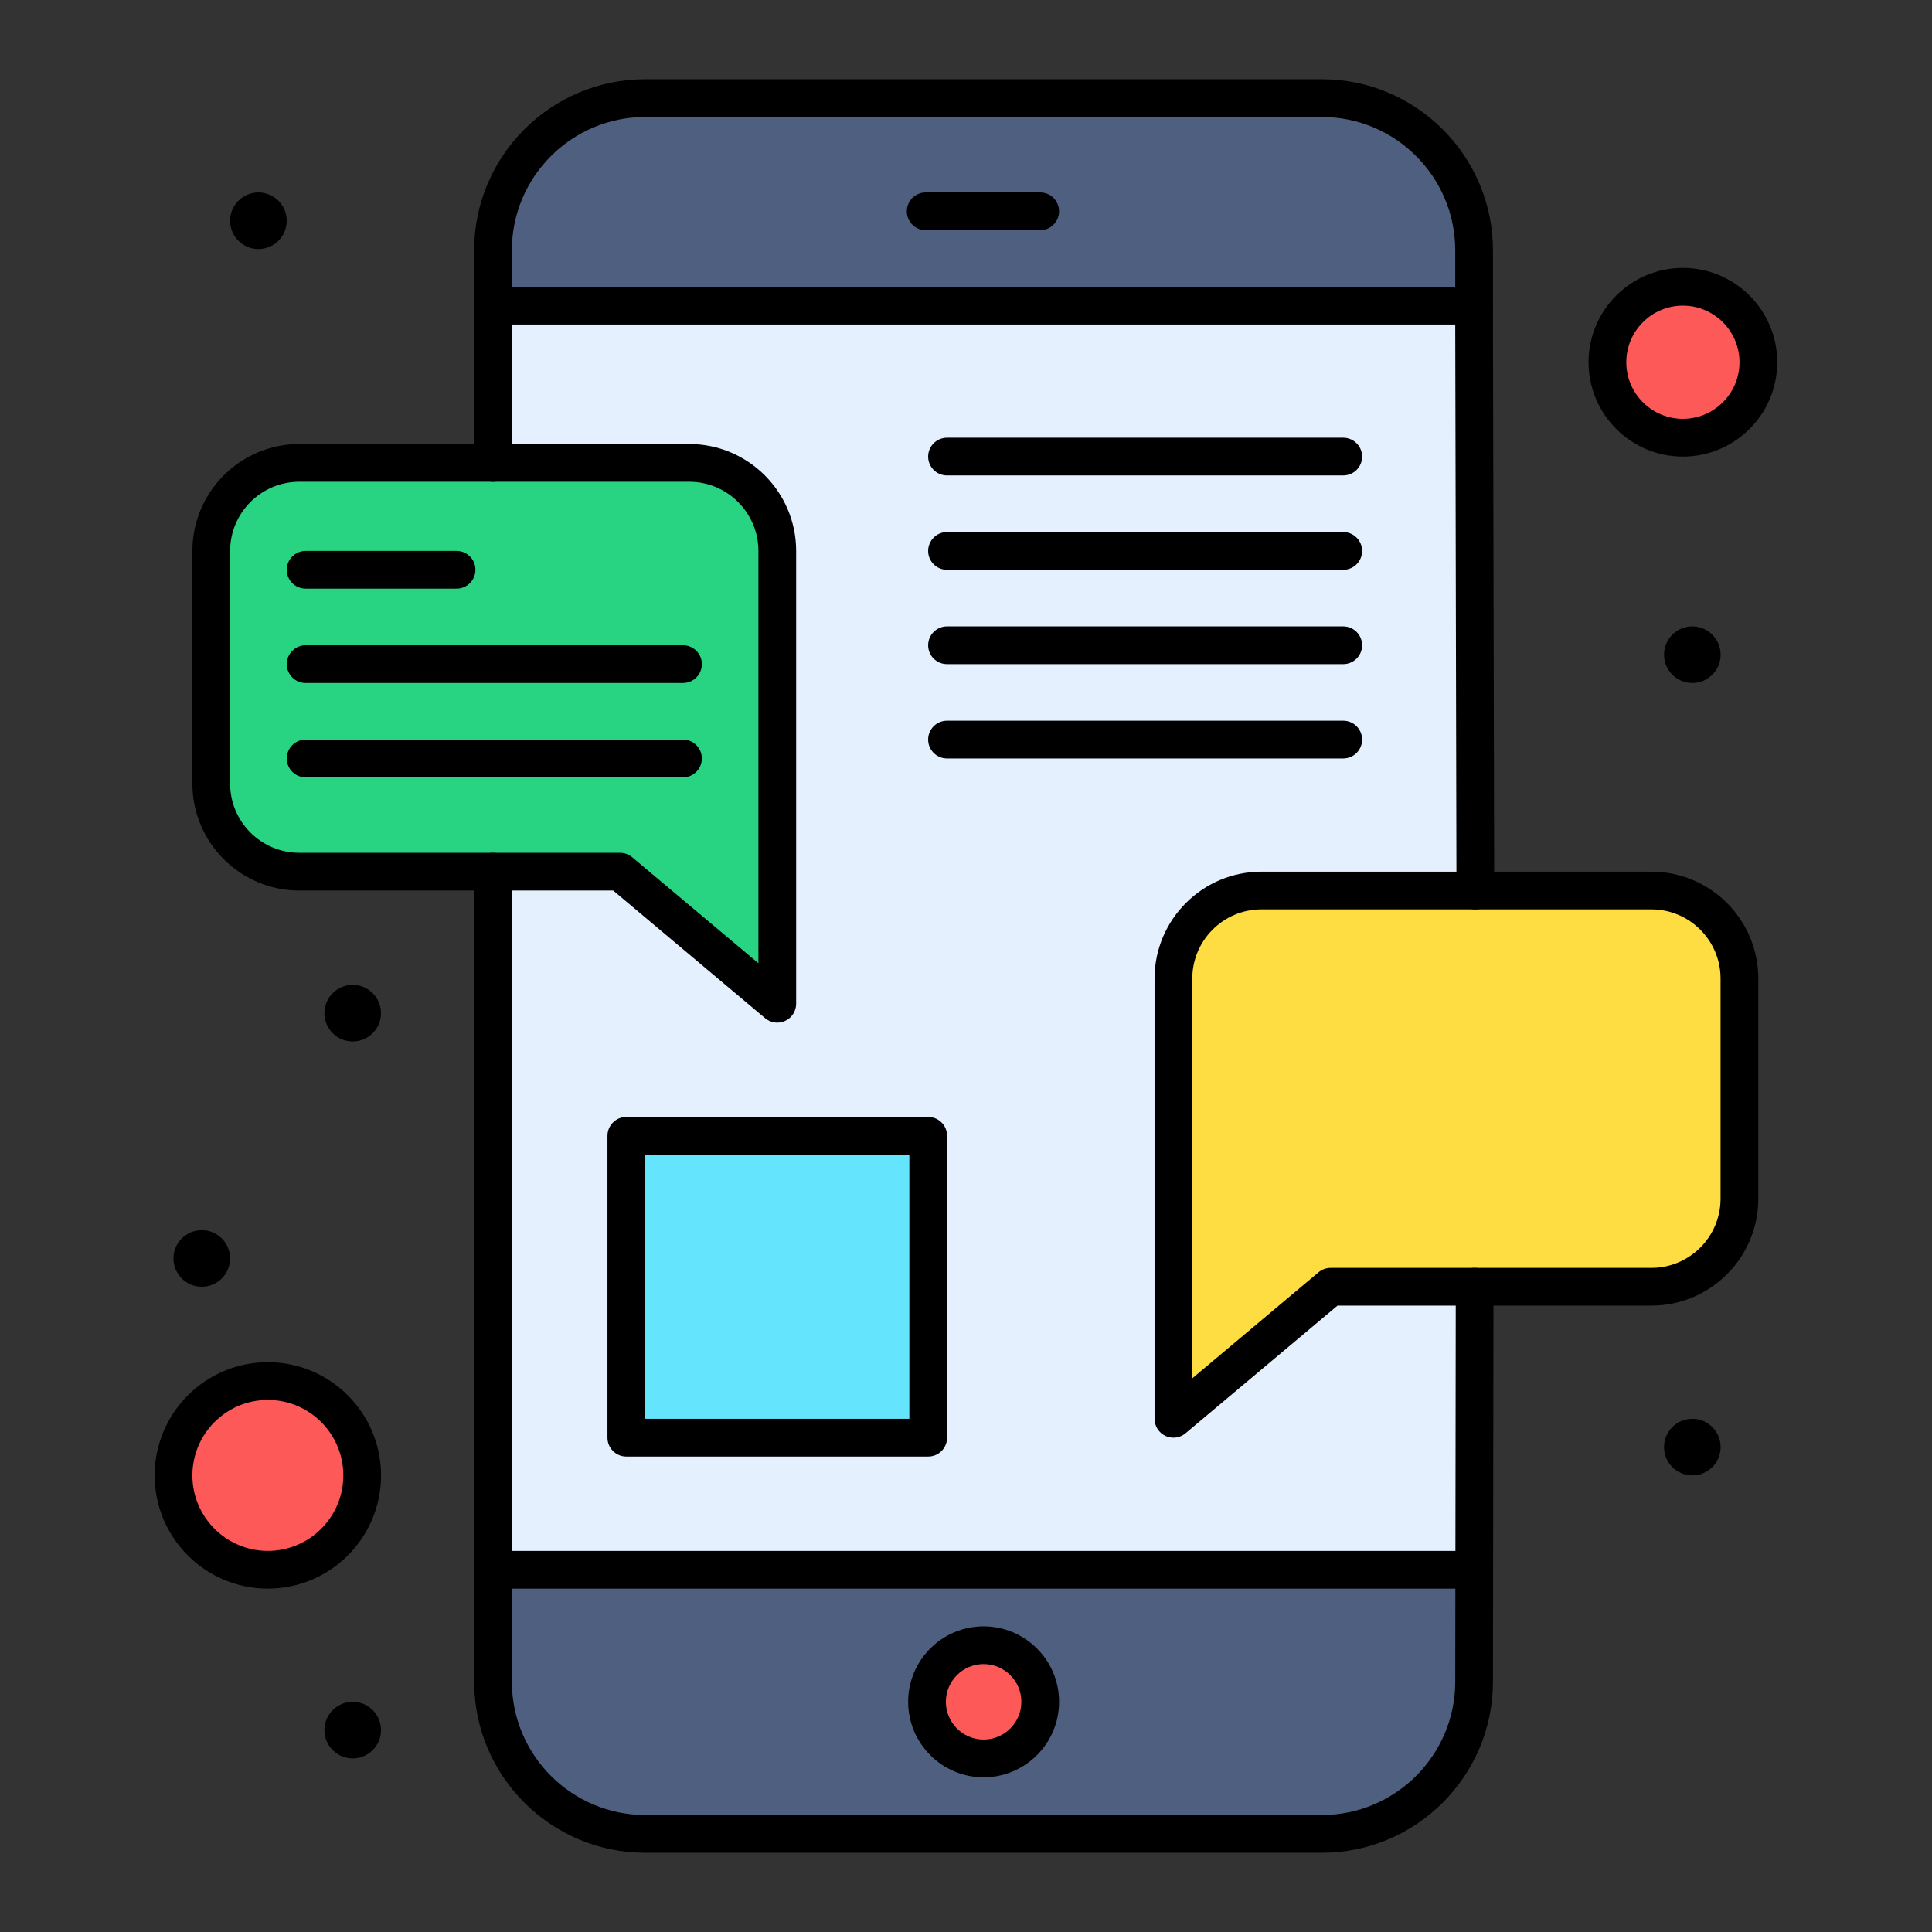 <svg xmlns="http://www.w3.org/2000/svg" width="69" height="69" viewBox="0 0 69 69" fill="none"><rect x="0" y="0" width="69" height="69" fill="#333333" stroke="none"/><path d="M52.654 56.062L52.648 60.061C52.648 63.062 50.215 65.496 47.212 65.496H23.044C20.042 65.496 17.609 63.062 17.609 60.061V56.062H52.648H52.654Z" fill="#4E5F7F"></path><path d="M52.654 56.062C50.589 56.062 19.674 56.062 17.609 56.062C17.609 56.047 17.609 16.006 17.609 10.916H52.648C52.649 13.076 52.654 53.985 52.654 56.062Z" fill="#E4F0FD"></path><path d="M60.102 10.242C61.591 10.242 62.797 11.448 62.797 12.938C62.797 14.427 61.591 15.633 60.102 15.633C58.612 15.633 57.406 14.427 57.406 12.938C57.406 11.448 58.612 10.242 60.102 10.242Z" fill="#FD5959"></path><path d="M9.564 56.062C11.425 56.062 12.934 54.554 12.934 52.693C12.934 50.833 11.425 49.324 9.564 49.324C7.704 49.324 6.195 50.833 6.195 52.693C6.195 54.554 7.704 56.062 9.564 56.062Z" fill="#FD5959"></path><path d="M22.367 40.565H33.148V51.346H22.367V40.565Z" fill="#65E4FD"></path><path d="M35.127 62.801C36.243 62.801 37.148 61.896 37.148 60.779C37.148 59.663 36.243 58.758 35.127 58.758C34.011 58.758 33.105 59.663 33.105 60.779C33.105 61.896 34.011 62.801 35.127 62.801Z" fill="#FD5959"></path><path d="M52.648 8.939V10.916H17.609V8.939C17.609 5.938 20.042 3.504 23.044 3.504H47.212C50.215 3.504 52.648 5.938 52.648 8.939Z" fill="#4E5F7F"></path><path d="M62.125 34.949V42.811C62.125 44.547 60.717 45.955 58.981 45.955H52.666H47.526L41.91 50.672V45.955V34.949C41.91 33.213 43.319 31.805 45.054 31.805H52.691H58.981C60.717 31.805 62.125 33.213 62.125 34.949Z" fill="#FDDD41"></path><path d="M27.762 31.131V35.848L22.146 31.131H17.61H10.691C8.955 31.131 7.547 29.723 7.547 27.987V19.676C7.547 17.939 8.955 16.532 10.691 16.532H17.61H24.618C26.353 16.532 27.762 17.939 27.762 19.676V31.131Z" fill="#28D481"></path><path d="M60.44 24.393C60.999 24.393 61.451 23.94 61.451 23.382C61.451 22.824 60.999 22.371 60.44 22.371C59.882 22.371 59.43 22.824 59.43 23.382C59.43 23.94 59.882 24.393 60.44 24.393Z" fill="black"></path><path d="M60.44 52.693C60.999 52.693 61.451 52.241 61.451 51.683C61.451 51.124 60.999 50.672 60.44 50.672C59.882 50.672 59.43 51.124 59.43 51.683C59.43 52.241 59.882 52.693 60.44 52.693Z" fill="black"></path><path d="M12.597 37.195C13.155 37.195 13.607 36.743 13.607 36.185C13.607 35.626 13.155 35.174 12.597 35.174C12.039 35.174 11.586 35.626 11.586 36.185C11.586 36.743 12.039 37.195 12.597 37.195Z" fill="black"></path><path d="M12.597 62.801C13.155 62.801 13.607 62.348 13.607 61.79C13.607 61.232 13.155 60.779 12.597 60.779C12.039 60.779 11.586 61.232 11.586 61.79C11.586 62.348 12.039 62.801 12.597 62.801Z" fill="black"></path><path d="M9.229 8.895C9.788 8.895 10.24 8.442 10.24 7.884C10.24 7.326 9.788 6.873 9.229 6.873C8.671 6.873 8.219 7.326 8.219 7.884C8.219 8.442 8.671 8.895 9.229 8.895Z" fill="black"></path><path d="M7.206 45.955C7.764 45.955 8.217 45.503 8.217 44.944C8.217 44.386 7.764 43.934 7.206 43.934C6.648 43.934 6.195 44.386 6.195 44.944C6.195 45.503 6.648 45.955 7.206 45.955Z" fill="black"></path><path d="M35.129 63.475C33.643 63.475 32.434 62.266 32.434 60.779C32.434 59.293 33.643 58.084 35.129 58.084C36.615 58.084 37.824 59.293 37.824 60.779C37.824 62.266 36.615 63.475 35.129 63.475ZM35.129 59.432C34.386 59.432 33.781 60.036 33.781 60.779C33.781 61.522 34.386 62.127 35.129 62.127C35.872 62.127 36.477 61.522 36.477 60.779C36.477 60.036 35.872 59.432 35.129 59.432Z" fill="black"></path><path d="M37.149 8.221H33.06C32.688 8.221 32.387 7.919 32.387 7.547C32.387 7.175 32.688 6.873 33.06 6.873H37.149C37.522 6.873 37.823 7.175 37.823 7.547C37.823 7.919 37.522 8.221 37.149 8.221Z" fill="black"></path><path d="M52.647 11.59H17.607C17.235 11.59 16.934 11.288 16.934 10.916C16.934 10.544 17.235 10.242 17.607 10.242H52.647C53.019 10.242 53.32 10.544 53.32 10.916C53.32 11.288 53.019 11.59 52.647 11.59Z" fill="black"></path><path d="M52.647 56.736H17.607C17.235 56.736 16.934 56.435 16.934 56.062C16.934 55.69 17.235 55.389 17.607 55.389H52.647C53.019 55.389 53.32 55.69 53.32 56.062C53.32 56.435 53.019 56.736 52.647 56.736Z" fill="black"></path><path d="M47.21 66.17H23.043C19.674 66.17 16.934 63.429 16.934 60.061V31.131C16.934 30.759 17.235 30.457 17.607 30.457C17.98 30.457 18.281 30.759 18.281 31.131V60.061C18.281 62.687 20.417 64.822 23.043 64.822H47.21C49.836 64.822 51.973 62.686 51.973 60.061L51.992 45.954C51.992 45.582 52.294 45.281 52.665 45.281H52.666C53.038 45.282 53.34 45.584 53.339 45.956L53.32 60.062C53.32 63.429 50.579 66.17 47.21 66.17Z" fill="black"></path><path d="M52.691 32.478C52.319 32.478 52.018 32.178 52.017 31.806L51.973 11.609V8.939C51.973 6.314 49.836 4.178 47.21 4.178H23.043C20.417 4.178 18.281 6.314 18.281 8.939V16.532C18.281 16.904 17.98 17.206 17.607 17.206C17.235 17.206 16.934 16.904 16.934 16.532V8.939C16.934 5.571 19.674 2.83 23.043 2.83H47.21C50.579 2.83 53.32 5.571 53.32 8.939V11.607L53.365 31.803C53.366 32.175 53.065 32.478 52.692 32.478C52.692 32.478 52.691 32.478 52.691 32.478Z" fill="black"></path><path d="M27.76 36.522C27.604 36.522 27.45 36.468 27.326 36.364L21.899 31.805H10.689C8.584 31.805 6.871 30.092 6.871 27.987V19.676C6.871 17.571 8.584 15.858 10.689 15.858H24.616C26.721 15.858 28.434 17.571 28.434 19.676V35.848C28.434 36.109 28.282 36.348 28.044 36.459C27.954 36.501 27.856 36.522 27.76 36.522ZM10.689 17.206C9.327 17.206 8.219 18.314 8.219 19.676V27.987C8.219 29.349 9.327 30.457 10.689 30.457H22.144C22.303 30.457 22.456 30.513 22.578 30.615L27.086 34.402V19.676C27.086 18.314 25.978 17.206 24.616 17.206H10.689Z" fill="black"></path><path d="M41.908 51.346C41.812 51.346 41.714 51.325 41.624 51.283C41.386 51.172 41.234 50.934 41.234 50.672V34.949C41.234 32.844 42.947 31.131 45.052 31.131H58.979C61.084 31.131 62.797 32.844 62.797 34.949V42.811C62.797 44.916 61.084 46.629 58.979 46.629H47.769L42.342 51.188C42.218 51.292 42.064 51.346 41.908 51.346ZM45.052 32.478C43.69 32.478 42.582 33.587 42.582 34.949V49.226L47.09 45.439C47.212 45.337 47.365 45.281 47.524 45.281H58.979C60.341 45.281 61.449 44.173 61.449 42.811V34.949C61.449 33.587 60.341 32.478 58.979 32.478H45.052V32.478Z" fill="black"></path><path d="M16.307 21.023H10.916C10.544 21.023 10.242 20.722 10.242 20.35C10.242 19.977 10.544 19.676 10.916 19.676H16.307C16.679 19.676 16.98 19.977 16.98 20.35C16.98 20.722 16.679 21.023 16.307 21.023Z" fill="black"></path><path d="M24.393 24.393H10.916C10.544 24.393 10.242 24.091 10.242 23.719C10.242 23.347 10.544 23.045 10.916 23.045H24.393C24.765 23.045 25.066 23.347 25.066 23.719C25.066 24.091 24.765 24.393 24.393 24.393Z" fill="black"></path><path d="M24.393 27.762H10.916C10.544 27.762 10.242 27.46 10.242 27.088C10.242 26.716 10.544 26.414 10.916 26.414H24.393C24.765 26.414 25.066 26.716 25.066 27.088C25.066 27.46 24.765 27.762 24.393 27.762Z" fill="black"></path><path d="M47.973 16.98H33.822C33.45 16.98 33.148 16.679 33.148 16.307C33.148 15.935 33.45 15.633 33.822 15.633H47.973C48.345 15.633 48.647 15.935 48.647 16.307C48.647 16.679 48.345 16.98 47.973 16.98Z" fill="black"></path><path d="M47.973 20.35H33.822C33.45 20.35 33.148 20.048 33.148 19.676C33.148 19.304 33.45 19.002 33.822 19.002H47.973C48.345 19.002 48.647 19.304 48.647 19.676C48.647 20.048 48.345 20.35 47.973 20.35Z" fill="black"></path><path d="M47.973 23.719H33.822C33.45 23.719 33.148 23.417 33.148 23.045C33.148 22.673 33.45 22.371 33.822 22.371H47.973C48.345 22.371 48.647 22.673 48.647 23.045C48.647 23.417 48.345 23.719 47.973 23.719Z" fill="black"></path><path d="M47.973 27.088H33.822C33.45 27.088 33.148 26.786 33.148 26.414C33.148 26.042 33.45 25.74 33.822 25.74H47.973C48.345 25.74 48.647 26.042 48.647 26.414C48.647 26.786 48.345 27.088 47.973 27.088Z" fill="black"></path><path d="M33.15 52.02H22.369C21.997 52.02 21.695 51.718 21.695 51.346V40.565C21.695 40.192 21.997 39.891 22.369 39.891H33.15C33.523 39.891 33.824 40.192 33.824 40.565V51.346C33.824 51.718 33.523 52.02 33.15 52.02ZM23.043 50.672H32.477V41.238H23.043V50.672Z" fill="black"></path><path d="M60.103 16.307C58.246 16.307 56.734 14.795 56.734 12.938C56.734 11.08 58.246 9.568 60.103 9.568C61.961 9.568 63.473 11.08 63.473 12.938C63.473 14.795 61.961 16.307 60.103 16.307ZM60.103 10.916C58.989 10.916 58.082 11.823 58.082 12.938C58.082 14.052 58.989 14.959 60.103 14.959C61.218 14.959 62.125 14.052 62.125 12.938C62.125 11.823 61.218 10.916 60.103 10.916Z" fill="black"></path><path d="M9.566 56.736C7.337 56.736 5.523 54.923 5.523 52.693C5.523 50.464 7.337 48.65 9.566 48.65C11.796 48.65 13.609 50.464 13.609 52.693C13.609 54.923 11.796 56.736 9.566 56.736ZM9.566 49.998C8.08 49.998 6.871 51.207 6.871 52.693C6.871 54.18 8.08 55.389 9.566 55.389C11.053 55.389 12.262 54.18 12.262 52.693C12.262 51.207 11.053 49.998 9.566 49.998Z" fill="black"></path></svg>